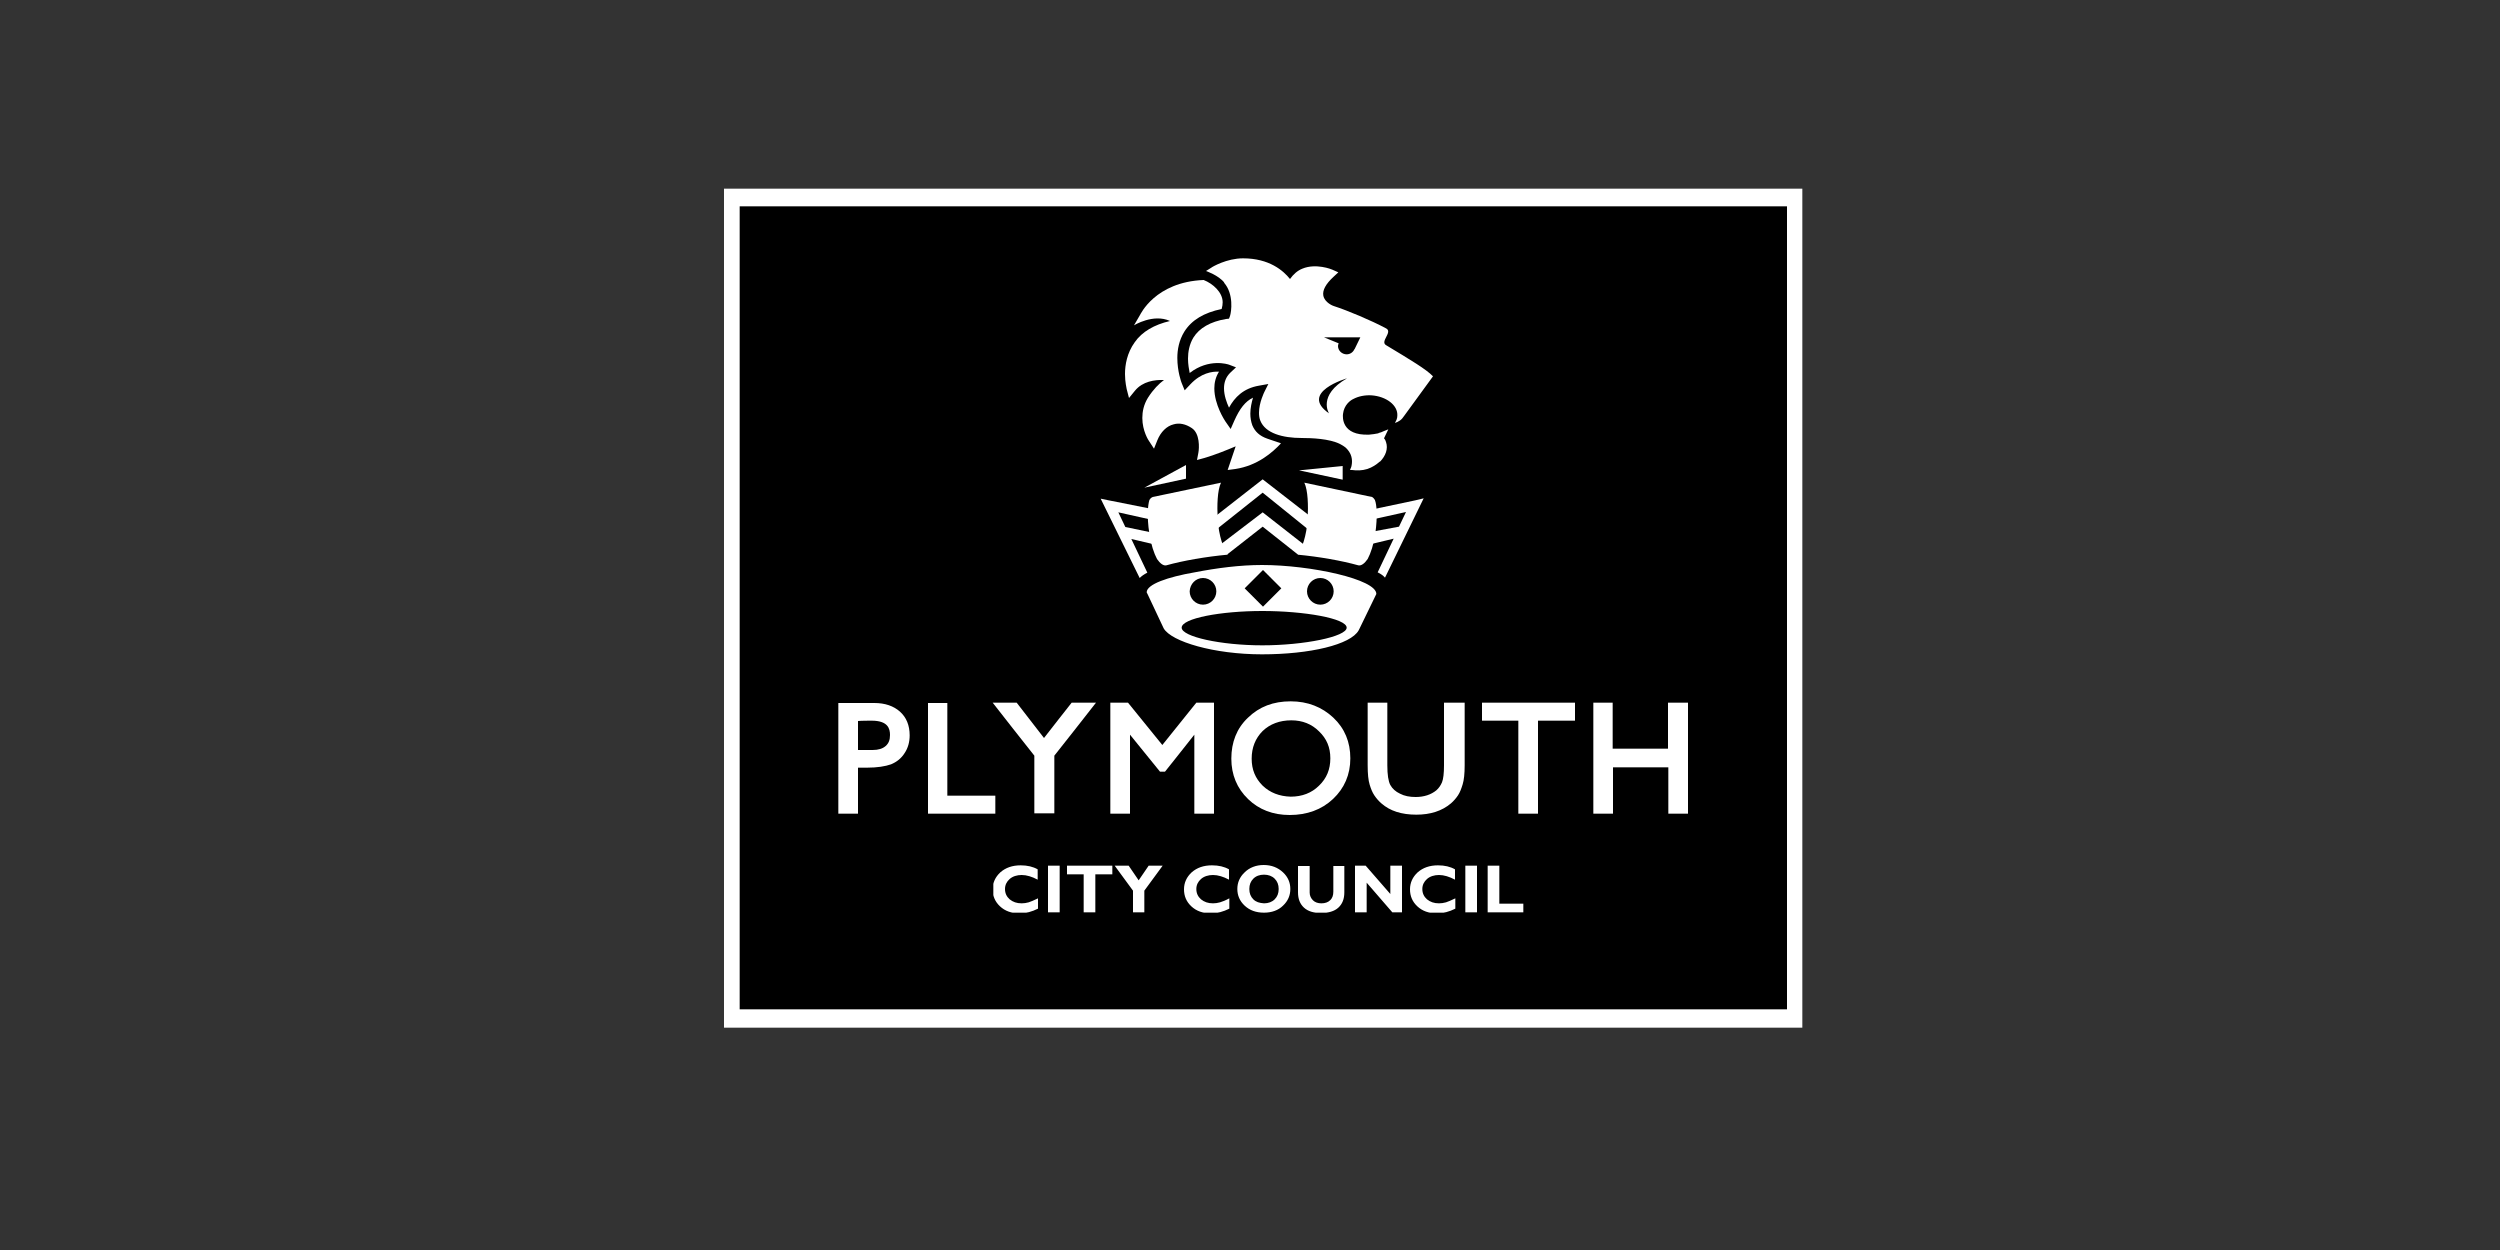 <?xml version="1.0" encoding="utf-8"?>
<!-- Generator: Adobe Illustrator 24.2.0, SVG Export Plug-In . SVG Version: 6.00 Build 0)  -->
<svg version="1.1" id="Layer_1" xmlns="http://www.w3.org/2000/svg" xmlns:xlink="http://www.w3.org/1999/xlink" x="0px" y="0px"
	 viewBox="0 0 750 375" style="enable-background:new 0 0 750 375;" xml:space="preserve">
<rect x="0" y="0" width="750" height="375" fill="#333333" stroke="none"/>
<style type="text/css">
	.st0{fill:#FFFFFF;}
	.st1{fill:none;stroke:#008F35;}
	.st2{clip-path:url(#SVGID_2_);fill:#FFFFFF;}
</style>
<rect x="220.4" y="59.5" width="317.7" height="246"/>
<path class="st0" d="M217.2,56.6v251.7h323.5V56.6H217.2z M536.1,302.8H221.9V61.9h314.2V302.8z"/>
<g>
	<g>
		<path class="st0" d="M279,211.5h4.6v27.8H298v4.2H279V211.5z"/>
		<path class="st0" d="M278.4,210.8v33.3h20.2v-5.4c0,0-13.2,0-14.4,0c0-1.2,0-27.8,0-27.8H278.4z M283,212.1c0,1.2,0,27.8,0,27.8
			s13.2,0,14.4,0c0,0.7,0,2.1,0,2.8c-1.2,0-16.5,0-17.7,0c0-1.2,0-29.4,0-30.7C280.5,212.1,282.2,212.1,283,212.1z"/>
	</g>
	<g>
		<path class="st0" d="M321.8,211.5h5.6l-11.8,15v16.9h-4.7v-16.9l-11.8-15h5.5l8.6,11L321.8,211.5z"/>
		<path class="st0" d="M321.5,210.8c0,0-7.4,9.4-8.3,10.6c-0.9-1.2-8.2-10.6-8.2-10.6h-7.2c0,0,12.2,15.6,12.5,15.9
			c0,0.4,0,17.3,0,17.3h6c0,0,0-16.9,0-17.3c0.3-0.3,12.5-15.9,12.5-15.9H321.5z M326,212.1c-1.4,1.8-11.1,14.2-11.1,14.2
			s0,15.3,0,16.5c-0.8,0-2.6,0-3.4,0c0-1.2,0-16.5,0-16.5s-9.7-12.4-11.1-14.2c1.4,0,3.5,0,3.9,0c0.4,0.5,8.9,11.4,8.9,11.4
			s8.6-10.9,9-11.4C322.5,212.1,324.6,212.1,326,212.1z"/>
	</g>
	<g>
		<path class="st0" d="M359.2,211.5h4.3v32h-4.6v-24.9l-9.8,12.3h-0.8l-9.9-12.3v24.9h-4.6v-32h4.4l10.6,13.1L359.2,211.5z"/>
		<path class="st0" d="M358.9,210.8c0,0-9.3,11.6-10.2,12.7c-0.9-1.1-10.3-12.7-10.3-12.7h-5.3v33.3h5.9c0,0,0-20.5,0-23.7
			c1.8,2.2,9,11.1,9,11.1h1.5c0,0,7.1-8.9,8.8-11.1c0,3.2,0,23.7,0,23.7h5.9v-33.3H358.9z M362.9,212.1c0,1.2,0,29.4,0,30.7
			c-0.8,0-2.5,0-3.3,0c0-1.2,0-26.1,0-26.1s-10.4,13.1-10.8,13.6c-0.1,0-0.1,0-0.2,0c-0.4-0.5-10.9-13.6-10.9-13.6s0,24.8,0,26.1
			c-0.8,0-2.5,0-3.3,0c0-1.2,0-29.4,0-30.7c0.9,0,2.9,0,3.4,0c0.4,0.5,10.9,13.5,10.9,13.5s10.5-13,10.8-13.5
			C360,212.1,362,212.1,362.9,212.1z"/>
	</g>
	<g>
		<path class="st0" d="M387.1,211c4.9,0,9,1.5,12.3,4.7c3.3,3.1,4.9,7,4.9,11.7c0,4.7-1.6,8.6-5,11.7c-3.3,3.1-7.5,4.6-12.5,4.6
			c-4.8,0-8.8-1.5-12-4.6c-3.2-3.1-4.8-7-4.8-11.6c0-4.8,1.6-8.7,4.8-11.8C378.1,212.6,382.2,211,387.1,211z M387.3,215.4
			c-3.7,0-6.7,1.1-9,3.4c-2.4,2.3-3.5,5.2-3.5,8.7c0,3.4,1.2,6.3,3.5,8.6c2.4,2.3,5.3,3.4,8.8,3.4c3.6,0,6.5-1.2,8.9-3.5
			c2.4-2.3,3.6-5.2,3.6-8.7c0-3.4-1.2-6.2-3.6-8.5C393.7,216.5,390.8,215.4,387.3,215.4z"/>
		<path class="st0" d="M374.4,215.3c-3.4,3.2-5,7.4-5,12.3c0,4.8,1.7,8.9,5,12.1c3.3,3.2,7.5,4.8,12.5,4.8c5.2,0,9.6-1.6,13-4.8
			c3.4-3.2,5.2-7.3,5.2-12.2c0-4.9-1.7-9-5.1-12.2c-3.4-3.2-7.7-4.9-12.8-4.9C382,210.4,377.8,212,374.4,215.3z M375.3,238.7
			c-3.1-2.9-4.6-6.7-4.6-11.1c0-4.6,1.6-8.4,4.6-11.4c3.1-3,7-4.5,11.8-4.5c4.7,0,8.7,1.5,11.9,4.5c3.1,3,4.7,6.8,4.7,11.3
			c0,4.5-1.6,8.3-4.8,11.2c-3.2,3-7.2,4.5-12.1,4.5C382.3,243.2,378.4,241.7,375.3,238.7z"/>
		<path class="st0" d="M377.8,218.3c-2.5,2.4-3.7,5.5-3.7,9.2c0,3.6,1.3,6.7,3.7,9.1c2.5,2.4,5.6,3.6,9.3,3.6c3.7,0,6.9-1.2,9.4-3.7
			c2.5-2.4,3.8-5.5,3.8-9.2c0-3.5-1.3-6.6-3.8-9c-2.5-2.4-5.6-3.6-9.2-3.6C383.5,214.7,380.3,216,377.8,218.3z M378.8,235.7
			c-2.2-2.2-3.3-4.8-3.3-8.1c0-3.3,1.1-6.1,3.3-8.3c2.2-2.1,5.1-3.2,8.6-3.2c3.3,0,6.1,1.1,8.3,3.3c2.3,2.2,3.4,4.8,3.4,8.1
			c0,3.3-1.1,6-3.4,8.2c-2.2,2.2-5.1,3.3-8.5,3.3C383.8,238.9,381,237.8,378.8,235.7z"/>
	</g>
	<g>
		<path class="st0" d="M433.8,211.5h4.6v18.1c0,2.5-0.2,4.3-0.5,5.6c-0.4,1.2-0.8,2.3-1.3,3.1c-0.5,0.8-1.2,1.6-1.9,2.2
			c-2.5,2.2-5.8,3.3-9.9,3.3c-4.2,0-7.5-1.1-10-3.2c-0.8-0.7-1.4-1.4-1.9-2.2c-0.5-0.8-1-1.9-1.3-3.1c-0.3-1.2-0.5-3.1-0.5-5.7
			v-18.1h4.6v18.1c0,3,0.4,5.1,1,6.3c0.7,1.2,1.7,2.1,3.1,2.8c1.4,0.7,3.1,1.1,5,1.1c2.7,0,4.9-0.7,6.7-2.1c0.9-0.8,1.5-1.7,1.9-2.7
			c0.4-1,0.6-2.8,0.6-5.3V211.5z"/>
		<path class="st0" d="M433.2,210.8v18.8c0,2.4-0.2,4.1-0.6,5.1c-0.4,0.9-0.9,1.7-1.7,2.4c-1.6,1.3-3.7,2-6.2,2
			c-1.8,0-3.4-0.3-4.7-1c-1.3-0.6-2.3-1.5-2.9-2.6c-0.6-1.1-0.9-3.1-0.9-5.9v-18.8h-5.9v18.7c0,2.7,0.2,4.6,0.6,5.9
			c0.4,1.3,0.8,2.3,1.4,3.2c0.6,0.9,1.3,1.7,2.1,2.4c2.6,2.3,6.1,3.4,10.5,3.4c4.2,0,7.7-1.1,10.4-3.4c0.8-0.7,1.5-1.5,2.1-2.4
			c0.6-0.9,1-2,1.4-3.3c0.4-1.3,0.6-3.2,0.6-5.7v-18.8H433.2z M437.7,212.1c0,1.2,0,17.5,0,17.5c0,2.4-0.2,4.2-0.5,5.4
			c-0.3,1.2-0.8,2.2-1.3,3c-0.5,0.8-1.1,1.5-1.8,2.1c-2.4,2.1-5.6,3.1-9.5,3.1c-4,0-7.2-1-9.6-3.1c-0.7-0.6-1.3-1.3-1.8-2.1
			c-0.5-0.8-0.9-1.7-1.2-2.9c-0.3-1.1-0.5-3-0.5-5.5c0,0,0-16.2,0-17.4c0.8,0,2.5,0,3.3,0c0,1.2,0,17.5,0,17.5
			c0,3.2,0.4,5.3,1.1,6.6c0.7,1.3,1.9,2.3,3.4,3.1c1.5,0.8,3.3,1.1,5.3,1.1c2.9,0,5.2-0.8,7.1-2.3c1-0.8,1.7-1.8,2.1-3
			c0.4-1.1,0.6-2.9,0.6-5.6c0,0,0-16.3,0-17.5C435.2,212.1,436.9,212.1,437.7,212.1z"/>
	</g>
	<g>
		<path class="st0" d="M445.2,211.5h26.7v4.1h-11.1v27.9h-4.6v-27.9h-10.9V211.5z"/>
		<path class="st0" d="M444.6,210.8v5.4c0,0,9.8,0,10.9,0c0,1.3,0,27.9,0,27.9h5.9c0,0,0-26.7,0-27.9c1.2,0,11.1,0,11.1,0v-5.4
			H444.6z M471.3,212.1c0,0.7,0,2,0,2.8c-1.2,0-11.1,0-11.1,0s0,26.7,0,27.9c-0.8,0-2.5,0-3.3,0c0-1.2,0-27.9,0-27.9s-9.8,0-10.9,0
			c0-0.7,0-2,0-2.8C447.1,212.1,470,212.1,471.3,212.1z"/>
	</g>
	<g>
		<path class="st0" d="M501.1,211.5h4.6v32h-4.6v-13.9h-17.9v13.9h-4.6v-32h4.6v13.8h17.9V211.5z"/>
		<path class="st0" d="M500.4,210.8c0,0,0,12.7,0,13.8c-1.2,0-15.4,0-16.6,0c0-1.2,0-13.8,0-13.8H478v33.3h5.9c0,0,0-12.7,0-13.9
			c1.2,0,15.4,0,16.6,0c0,1.2,0,13.9,0,13.9h5.9v-33.3H500.4z M505,212.1c0,1.2,0,29.4,0,30.7c-0.8,0-2.5,0-3.3,0
			c0-1.2,0-13.9,0-13.9h-19.2c0,0,0,12.7,0,13.9c-0.8,0-2.5,0-3.3,0c0-1.2,0-29.4,0-30.7c0.8,0,2.5,0,3.3,0c0,1.2,0,13.8,0,13.8
			h19.2c0,0,0-12.6,0-13.8C502.5,212.1,504.2,212.1,505,212.1z"/>
	</g>
	<g>
		<path class="st0" d="M252.1,243.4v-32h10.1c3,0,5.5,0.8,7.3,2.5c1.8,1.7,2.7,3.9,2.7,6.6c0,1.9-0.5,3.5-1.4,4.9
			c-0.9,1.4-2.2,2.5-3.8,3.1c-1.6,0.6-3.9,1-7,1h-3.4v13.8H252.1z M261.5,215.5h-4.8v10h5c1.9,0,3.3-0.4,4.3-1.3
			c1-0.9,1.5-2.1,1.5-3.8C267.6,217.2,265.5,215.5,261.5,215.5z"/>
		<path class="st0" d="M251.5,210.8v33.3h5.9c0,0,0-12.6,0-13.8c0.8,0,2.7,0,2.7,0c3.1,0,5.5-0.4,7.2-1c1.7-0.7,3.1-1.8,4.1-3.4
			c1-1.5,1.5-3.3,1.5-5.3c0-3-1-5.4-2.9-7.1c-1.9-1.7-4.5-2.6-7.7-2.6H251.5z M262.3,212.1c2.9,0,5.2,0.8,6.9,2.3
			c1.7,1.5,2.5,3.5,2.5,6.1c0,1.7-0.4,3.3-1.3,4.6c-0.9,1.3-2,2.3-3.5,2.9c-1.5,0.6-3.8,0.9-6.7,0.9h-4c0,0,0,12.6,0,13.8
			c-0.8,0-2.5,0-3.3,0c0-1.2,0-29.4,0-30.7C253.9,212.1,262.3,212.1,262.3,212.1z"/>
		<path class="st0" d="M256.1,214.9v11.3h5.7c2,0,3.6-0.5,4.7-1.5c1.2-1,1.7-2.4,1.7-4.3c0-2.5-1.2-5.6-6.8-5.6H256.1z M261.5,216.2
			c4.9,0,5.5,2.4,5.5,4.3c0,1.5-0.4,2.5-1.3,3.3c-0.9,0.8-2.2,1.2-3.9,1.2c0,0-3.4,0-4.4,0c0-1.1,0-7.6,0-8.7
			C258.3,216.2,261.5,216.2,261.5,216.2z"/>
	</g>
</g>
<polygon class="st0" points="389.7,141.1 402.8,139.8 402.8,143.9 "/>
<polygon class="st0" points="343.3,146.3 355.8,139.5 355.8,143.6 "/>
<path class="st0" d="M424.6,150.1L424.6,150.1l-16.1,3.4c0.1,0.9,1.6,1.7,1.6,2.7l11.7-2.6l-2.1,4.4l-10.2,1.9
	c0,0.3-2.1,2.6-2.1,2.9c-0.1,0.9,1.2,0.3,1.1,1.1l9.6-2.3l-4.8,10.1c1,0.5,1.7,1,2.2,1.6l11.6-23.8L424.6,150.1z"/>
<path class="st0" d="M375.7,127.6c-0.4-1.1-0.6-2.3-0.6-3.5c0-1.7,0.4-3.4,0.8-4.8c-2.3,1.1-4,3.3-5.6,6.9l-1.1,2.5l-1.6-2.3
	c-0.2-0.3-3.3-5-3.3-9.9c0-1.7,0.4-3.4,1.4-5c-2.1-0.1-5.4,0.4-8.6,3.8l-1.7,1.8l-0.9-2.2c-0.1-0.2-1.3-3.5-1.3-7.5
	c0-2.5,0.5-5.3,2.1-7.9c2.2-3.5,5.9-5.7,11.2-6.8c0.2-0.7,0.3-1.4,0.3-2c0-3-2.9-5.6-5.7-6.7c-14.6,0.6-19,10.4-19.1,10.5l-1.8,3.1
	c0,0,5.8-3.6,10.8-1.3c-4.7,1.1-8.4,3.2-10.6,6.4c-2.3,3.2-2.9,6.8-2.9,9.5c0,2.5,0.5,4.3,0.5,4.5l0.7,2.7l1.8-2.2
	c2.3-2.8,5.9-3.3,8.7-3.2c-1.5,1.1-3.2,2.8-4.8,5.3c-1.3,2.1-1.7,4.2-1.7,6.1c0,3.9,1.9,6.8,2,6.9l1.5,2.3l1-2.5
	c1-2.5,2.8-4.3,4.9-4.8c1.7-0.5,3.6-0.1,5.4,1.1c2.5,1.6,2.3,6,2,7.5l-0.4,2.1l2.2-0.6c3.1-0.9,6.8-2.4,9.4-3.5
	c-0.8,2.4-2.4,7.1-2.4,7.1l2.3-0.3c6.6-1,11.1-4.9,13.7-7.7c-1.4-0.5-3.5-1.2-4.1-1.4C377.9,130.8,376.5,129.5,375.7,127.6z"/>
<path class="st0" d="M378.6,169.5c-6.6,0-13.5,0.9-20.2,2.2h0c-8.1,1.4-14.4,3.6-14.4,6l0.3,0.6l4.8,10.2c2.3,4,15.1,7.8,29.5,7.8
	c14.4,0,26.6-2.9,29-7.2l0.3-0.6l5-10.3C413,173.8,393.2,169.5,378.6,169.5z M396.1,173.4c2.2,0,4,1.8,4,4c0,2.2-1.8,4-4,4
	c-2.2,0-4-1.8-4-4C392.1,175.2,393.9,173.4,396.1,173.4z M378.9,171l5.5,5.5l-5.5,5.5l-5.5-5.5L378.9,171z M360.9,173.4
	c2.2,0,4,1.8,4,4c0,2.2-1.8,4-4,4c-2.2,0-4-1.8-4-4C357,175.2,358.7,173.4,360.9,173.4z M378.7,193.6c-12.5,0-24.2-2.6-24.2-5.3
	c0-2.8,11.7-5,24.2-5c12.5,0,25.3,2.2,25.3,5C404,191,391.2,193.6,378.7,193.6z"/>
<path class="st0" d="M412.5,150.1c0-0.1,0-0.1-0.1-0.2c0-0.1,0-0.1-0.1-0.1c0,0,0,0,0,0c0-0.1-0.1-0.1-0.1-0.2
	c-0.1-0.1-0.3-0.3-0.4-0.4c-0.1,0-0.2-0.1-0.2-0.1l0,0l0,0c0,0,0,0,0,0l-20.3-4.3c1.1,2.3,1.2,7,1,10.7c-0.3,5.4-1.8,9.2-3,10.9
	c6.4,0.6,13.2,1.8,18.2,3.2c0.9,0.2,1.9-0.6,2.8-1.9c0.9-1.7,1.8-4.3,2.3-7.7C413.3,154.9,413,151.3,412.5,150.1z"/>
<path class="st0" d="M332.6,150.1L332.6,150.1l13.5,2.7c-0.1,0.9,0.5,2.3,0.6,3.4l-11.2-2.5l2.1,4.4l9.1,1.9c0,0.3-1.3,0.3-1.3,0.6
	c0.1,0.9,1.9,2.2,2.1,3l-8.1-1.9l4.8,10.1c-1,0.5-1.7,1-2.3,1.6l-11.7-23.8L332.6,150.1z"/>
<path class="st0" d="M344.8,150.1c0-0.1,0-0.1,0.1-0.2c0-0.1,0-0.1,0.1-0.1c0,0,0,0,0,0c0-0.1,0.1-0.1,0.1-0.2
	c0.1-0.1,0.3-0.3,0.5-0.4c0.1,0,0.2-0.1,0.2-0.1l0,0l0,0c0,0,0,0,0,0l20.5-4.3c-1.1,2.3-1.2,7-1,10.7c0.3,5.4,1.8,9.2,3,10.9
	c-6.5,0.6-13.4,1.8-18.4,3.2c-0.9,0.2-1.9-0.6-2.8-1.9c-0.9-1.7-1.8-4.3-2.3-7.7C344,154.9,344.4,151.3,344.8,150.1z"/>
<path class="st0" d="M378.8,153.7L365.3,164c0.6,1.6,2.9,2.3,2.9,2.3l10.6-8.3l10.5,8.3c0,0,2.2-0.6,2.8-2.2L378.8,153.7z"/>
<path class="st0" d="M378.8,143.8l-15.5,12.1c0,0.8,0.1,0.4,0.1,1.2c0,0.6,0.2,2.2,0.3,2.7l15.1-12l14,11.3c0.1-0.5,1.6-0.7,1.7-1.3
	c0.1-0.8,1.3,0,1.3-0.8L378.8,143.8z"/>
<path class="st0" d="M415.9,103.6c-2.1-1.1,2.1-4-0.1-5.1c-4.5-2.4-11.4-5.3-15.7-6.7c-0.1,0-2.7-1-3.1-3.1
	c-0.3-1.6,0.7-3.5,3.1-5.7l1.4-1.3l-1.8-0.8c-0.2-0.1-4.9-2-9-0.3c-1.5,0.6-2.7,1.7-3.7,3.1c-2-2.5-6.2-6.2-14.1-6.2
	c-4.9,0-9.3,2.6-9.5,2.8l-1.6,1c0,0,3.8,1.3,5.5,3.5c0,0-0.1,0-0.1,0c3,3.4,2.2,8.8,1.8,10l-0.3,0.8l-0.9,0.1
	c-4.7,0.8-8,2.7-9.8,5.6c-1.2,2-1.6,4.3-1.6,6.3c0,1.7,0.3,3.2,0.5,4.3c5.8-4.5,11.5-2.6,11.8-2.5l2.1,0.8l-1.6,1.5
	c-1.5,1.4-2,3.1-2,4.8c0,2.1,0.8,4.3,1.5,5.8c1.7-3.1,4.3-5.8,9-6.6l2.8-0.5l-1.2,2.4c0,0-1.6,3.2-1.6,6.2c0,0.9,0.1,1.7,0.4,2.4
	c1.5,3.8,6.7,5.2,12.4,5.2c3,0,8.3,0.2,11.5,1.8c0.6,0.3,1.2,0.7,1.6,1c0.2,0.2,0.4,0.4,0.6,0.6c1.7,1.9,1.5,4,1.2,5.2
	c-0.1,0.3-0.2,0.6-0.4,0.9c0,0,0.1,0,0.1,0c0,0,0,0.1,0,0.1l0.5,0c1.4,0.2,3,0.2,4.6-0.3c1.5-0.5,2.7-1.3,3.7-2.2l0.1,0l0,0
	c1.7-1.7,2.5-3.9,1.8-5.9c-0.1-0.4-0.3-0.8-0.6-1.1l1.3-2.7l-1.5,0.6c-0.4,0.2-0.9,0.4-1.4,0.5l-0.1,0.1c0,0,0,0,0,0
	c-0.9,0.2-1.8,0.3-2.8,0.4c-8.3,0.3-7.9-5.3-7.8-6.2c0.3-2.7,2.2-4.1,3.1-4.5c1.5-0.8,3.4-1.2,5.4-1.1c4.5,0.3,8,3,7.8,6.1
	c0,0.8-0.3,1.5-0.7,2.1c-0.2,0.2,1.4-0.3,2.2-1.3c0.2-0.3,0.4-0.5,0.6-0.8l8.6-11.8C427.9,110.8,423.2,108,415.9,103.6z M398.7,124
	c-9.1-6.3,5.4-10.5,5.4-10.5C395.2,118.6,398.7,124,398.7,124z M406.4,104.7c0,0-0.1,0.1-0.1,0.1l0,0c-0.4,0.9-1.3,1.5-2.3,1.5
	c-1.4,0-2.6-1.1-2.6-2.5c0-0.3,0.1-0.5,0.2-0.8l-4.4-1.8h10.9L406.4,104.7z"/>
<path class="st1" d="M427,123"/>
<path class="st1" d="M422,103.1"/>
<g>
	<defs>
		<rect id="SVGID_1_" x="298" y="259.5" width="159" height="14.3"/>
	</defs>
	<clipPath id="SVGID_2_">
		<use xlink:href="#SVGID_1_"  style="overflow:visible;"/>
	</clipPath>
	<path class="st2" d="M449.8,271.1v-11.4h-3.5v14H457v-2.6H449.8z M439.6,273.7h3.5v-14h-3.5V273.7z M433.8,270.7
		c-0.7,0.2-1.4,0.3-2.1,0.3c-1.5,0-2.6-0.4-3.6-1.2c-0.9-0.8-1.4-1.8-1.4-3.1c0-1.2,0.5-2.2,1.4-3c0.9-0.8,2.2-1.2,3.6-1.2
		c1.5,0,3.1,0.5,4.8,1.4v-3.1c-1.4-0.8-3.1-1.2-5.1-1.2c-2.5,0-4.5,0.7-6.1,2.1c-1.5,1.4-2.3,3.1-2.3,5.1c0,2,0.7,3.7,2.2,5.1
		c1.5,1.4,3.4,2.1,5.9,2.1c1.9,0,3.7-0.5,5.5-1.4v-3.1C435.4,270.1,434.4,270.5,433.8,270.7 M417.1,259.7v8.5l-7.4-8.5h-3.2v14h3.5
		v-8.9l7.7,8.9h2.9v-14H417.1z M400,267.5c0,1.1-0.3,2-1,2.6c-0.6,0.6-1.5,0.9-2.6,0.9c-1,0-1.9-0.3-2.5-0.9c-0.6-0.6-1-1.4-1-2.3
		v-8h-3.5v7.9c0,2,0.6,3.5,1.8,4.6c1.2,1.1,2.9,1.6,5.1,1.6c2.2,0,4-0.5,5.2-1.6c1.2-1.1,1.8-2.6,1.8-4.6v-7.9H400V267.5z
		 M376,269.8c-0.8-0.8-1.2-1.8-1.2-3.1c0-1.3,0.4-2.3,1.2-3.1c0.8-0.8,1.9-1.2,3.2-1.2c1.3,0,2.4,0.4,3.2,1.2
		c0.8,0.8,1.2,1.8,1.2,3.1c0,1.3-0.4,2.3-1.2,3.1c-0.8,0.8-1.9,1.2-3.2,1.2C377.8,270.9,376.8,270.6,376,269.8 M373.4,261.7
		c-1.5,1.4-2.2,3.1-2.2,5c0,1.9,0.7,3.6,2.2,5c1.5,1.4,3.4,2.1,5.8,2.1c2.3,0,4.3-0.7,5.7-2.1c1.5-1.4,2.2-3.1,2.2-5
		c0-1.9-0.7-3.6-2.2-5c-1.5-1.4-3.4-2.2-5.8-2.2C376.8,259.5,374.8,260.3,373.4,261.7 M366,270.7c-0.7,0.2-1.4,0.3-2.1,0.3
		c-1.5,0-2.6-0.4-3.6-1.2c-0.9-0.8-1.4-1.8-1.4-3.1c0-1.2,0.5-2.2,1.4-3c0.9-0.8,2.2-1.2,3.6-1.2c1.5,0,3.1,0.5,4.8,1.4v-3.1
		c-1.4-0.8-3.1-1.2-5.1-1.2c-2.5,0-4.5,0.7-6.1,2.1c-1.5,1.4-2.3,3.1-2.3,5.1c0,2,0.7,3.7,2.2,5.1c1.5,1.4,3.4,2.1,5.9,2.1
		c1.9,0,3.7-0.5,5.5-1.4v-3.1C367.7,270.1,366.7,270.5,366,270.7 M343.3,273.7v-6.5l5.5-7.5h-4.2l-3,4.4l-3-4.4h-4.2l5.5,7.5v6.5
		H343.3z M320.1,259.7v2.6h5v11.4h3.5v-11.4h5.1v-2.6H320.1z M314.4,273.7h3.5v-14h-3.5V273.7z M308.6,270.7
		c-0.7,0.2-1.4,0.3-2.1,0.3c-1.5,0-2.6-0.4-3.6-1.2c-0.9-0.8-1.4-1.8-1.4-3.1c0-1.2,0.5-2.2,1.4-3c0.9-0.8,2.2-1.2,3.6-1.2
		c1.5,0,3.1,0.5,4.8,1.4v-3.1c-1.4-0.8-3.1-1.2-5.1-1.2c-2.5,0-4.5,0.7-6.1,2.1c-1.5,1.4-2.3,3.1-2.3,5.1c0,2,0.7,3.7,2.2,5.1
		c1.5,1.4,3.4,2.1,5.9,2.1c1.9,0,3.7-0.5,5.5-1.4v-3.1C310.2,270.1,309.2,270.5,308.6,270.7"/>
</g>
</svg>
